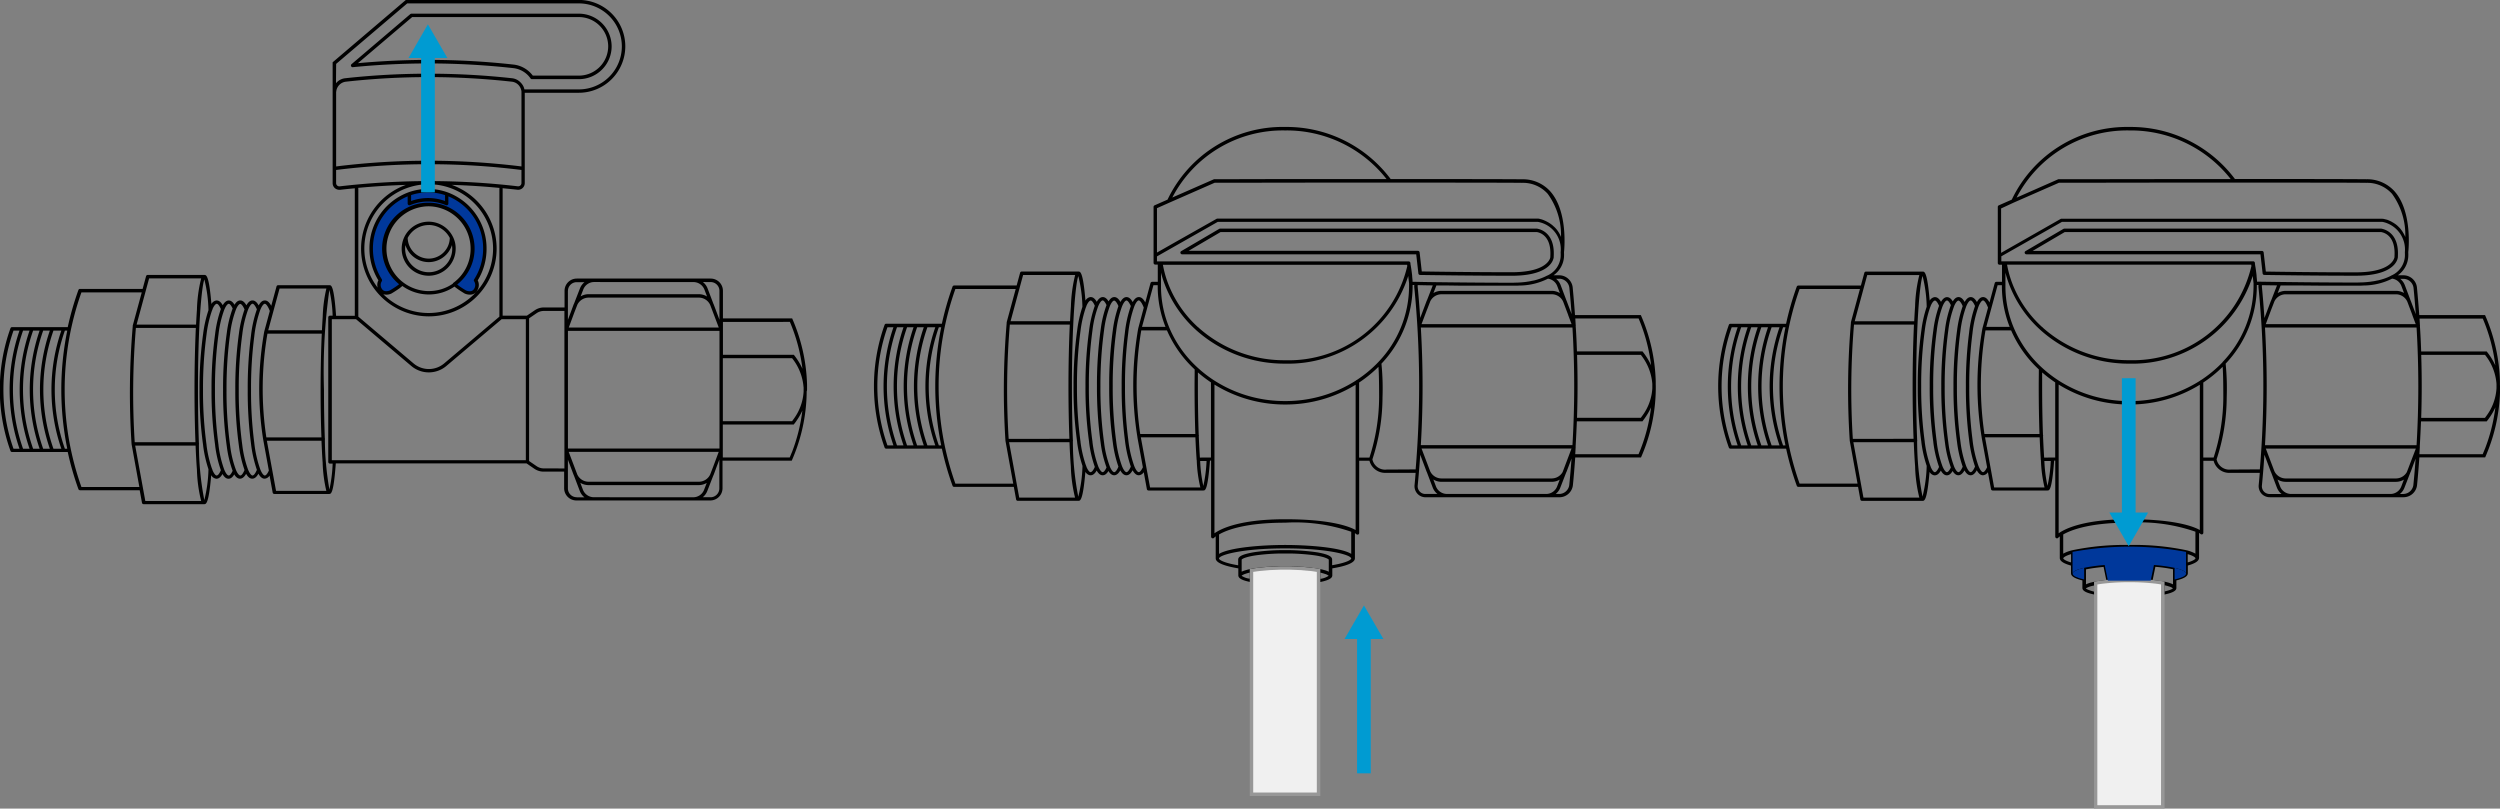 <?xml version="1.0" encoding="UTF-8"?> <svg xmlns="http://www.w3.org/2000/svg" xmlns:xlink="http://www.w3.org/1999/xlink" width="200.474" height="64.842" viewBox="0 0 200.474 64.842"><rect x="0" y="0" width="200.474" height="64.842" fill="#808080" stroke="none"/><defs><clipPath id="clip-path"><rect id="Rectangle_92" data-name="Rectangle 92" width="200.474" height="64.842" transform="translate(0 0)" fill="none"></rect></clipPath></defs><g id="Group_5266" data-name="Group 5266" clip-path="url(#clip-path)"><g id="Group_5223" data-name="Group 5223" transform="translate(-0.013 -0.004)"><g id="Group_5215" data-name="Group 5215" transform="translate(9.681 26.378)"><g id="Group_5212" data-name="Group 5212" transform="translate(0 0)"><g id="Group_5211" data-name="Group 5211"><path id="Path_4416" data-name="Path 4416" d="M-203.3-13.57" transform="translate(203.3 13.57)" fill="none" stroke="#010201" stroke-linecap="round" stroke-linejoin="round" stroke-miterlimit="10" stroke-width="1"></path></g></g><g id="Group_5214" data-name="Group 5214" transform="translate(0.004 9.747)"><g id="Group_5213" data-name="Group 5213"><path id="Path_4417" data-name="Path 4417" d="M-203.29,8.31" transform="translate(203.29 -8.31)" fill="none" stroke="#010201" stroke-linecap="round" stroke-linejoin="round" stroke-miterlimit="10" stroke-width="1"></path></g></g></g><g id="Group_5222" data-name="Group 5222"><g id="Group_5217" data-name="Group 5217" transform="translate(32.833 15.294)"><g id="Group_5216" data-name="Group 5216"><path id="Path_4418" data-name="Path 4418" d="M-148.332-38.192v.775a3.81,3.81,0,0,0-1.5-.307,3.848,3.848,0,0,0-1.5.307v-.775a4.393,4.393,0,0,1,1.5-.258A4.423,4.423,0,0,1-148.332-38.192Z" transform="translate(151.33 38.45)" fill="#00389b"></path></g></g><g id="Group_5221" data-name="Group 5221"><g id="Group_5219" data-name="Group 5219" transform="translate(29.773 15.552)"><g id="Group_5218" data-name="Group 5218"><path id="Path_4419" data-name="Path 4419" d="M-149.825-30.934a.676.676,0,0,1,0,.753c-.241.41-.753.209-.8.187h0a7.339,7.339,0,0,1-.633-.41,2.445,2.445,0,0,1-.276-.232,3.533,3.533,0,0,0,1.439-2.847,3.542,3.542,0,0,0-3.542-3.542,3.542,3.542,0,0,0-3.542,3.542,3.526,3.526,0,0,0,1.439,2.847c-.08.076-.174.151-.276.232-.3.218-.633.41-.633.41s-.552.241-.8-.187a.676.676,0,0,1,0-.753,4.7,4.7,0,0,1-.744-2.544,4.647,4.647,0,0,1,3.061-4.393v.775a3.815,3.815,0,0,1,1.5-.307,3.81,3.81,0,0,1,1.5.307v-.775a4.643,4.643,0,0,1,3.061,4.393A4.716,4.716,0,0,1-149.825-30.934Z" transform="translate(158.2 37.87)" fill="#00389b"></path></g></g><g id="Group_5220" data-name="Group 5220"><path id="Path_4420" data-name="Path 4420" d="M158.514-28.025a.138.138,0,0,0,.134.12c.9.013,4.067.062,7.337.062,2.611,0,3.2-.909,3.337-1.314a1.143,1.143,0,0,0,.04-.174V-29.4c.1-1.782-.949-2.138-1.283-2.21a.229.229,0,0,0-.049-.009H142.614a.141.141,0,0,0-.071.018L139.5-29.816a.135.135,0,0,0-.062.156.143.143,0,0,0,.134.1h18.769Zm10.576-1.39h0l0,.062v.018a.612.612,0,0,1-.036.12c-.125.321-.668,1.1-3.069,1.1-3.136,0-6.184-.045-7.213-.062l-.174-1.533a.136.136,0,0,0-.138-.12H140.07l2.579-1.515h25.358a.2.2,0,0,1,.045.009C168.368-31.273,169.179-30.952,169.09-29.415Z" transform="translate(22.937 49.957)"></path><path id="Path_4421" data-name="Path 4421" d="M146.96-29.231v-.312a14.191,14.191,0,0,0-1.158-5.208l-.036-.085h-5.275c-.053-.744-.116-1.488-.187-2.227a1.093,1.093,0,0,0-1.065-.962h-.468a1.967,1.967,0,0,0,.838-1.479,3.539,3.539,0,0,0,0-.374h0c.027-.223.33-3.257-1.091-4.869a2.945,2.945,0,0,0-2.263-.98c-1.359-.013-4.909-.022-10.545-.018a10.428,10.428,0,0,0-8.464-4.174,10.225,10.225,0,0,0-9.431,5.827l-1.042.459a.137.137,0,0,0-.08.125v4.5a.139.139,0,0,0,.138.138h.2V-37.5h-.45a.138.138,0,0,0-.134.1l-.419,1.555c-.151-.29-.321-.432-.512-.432s-.347.129-.495.4c-.147-.263-.312-.4-.494-.4s-.343.129-.49.392c-.147-.263-.312-.392-.49-.392s-.325.116-.463.347c-.138-.232-.294-.343-.463-.343s-.339.125-.481.379c-.147-.254-.3-.379-.481-.379a.183.183,0,0,0-.049,0,.567.567,0,0,0-.379.281c-.192-2.33-.414-2.33-.566-2.33h-4.54a.138.138,0,0,0-.134.1l-.276,1.02H90.7a.135.135,0,0,0-.129.089,23.345,23.345,0,0,0-.855,2.976H85.255a.135.135,0,0,0-.129.089,14.568,14.568,0,0,0,0,9.837.135.135,0,0,0,.129.089h4.464a23.345,23.345,0,0,0,.855,2.976.135.135,0,0,0,.129.089h4.785l.183,1.011a.134.134,0,0,0,.134.111h4.851c.151,0,.37,0,.566-2.325a.547.547,0,0,0,.361.276.364.364,0,0,0,.062,0c.178,0,.339-.125.481-.379.147.254.3.379.481.379s.325-.116.463-.347c.138.232.294.343.463.343s.343-.129.49-.392c.147.263.307.392.49.392s.347-.129.494-.4c.147.263.312.4.494.4a.506.506,0,0,0,.4-.249l.249,1.359a.134.134,0,0,0,.134.111h4.393c.151,0,.356,0,.535-2.4h.089v6.1a.14.14,0,0,0,.089.129.16.16,0,0,0,.049.009.133.133,0,0,0,.1-.049.9.9,0,0,1,.125-.107v1.724h0c0,.249.29.445.9.615v.619h0v0c0,.236.3.419.913.57v.6c0,.245.321.414,1.042.548.009,0,.018,0,.027,0a.136.136,0,0,0,.089-.031.142.142,0,0,0,.049-.107v-.713c.116-.022.241-.04.379-.058a17.231,17.231,0,0,1,1.818-.125h.735a17.323,17.323,0,0,1,1.822.125c.125.018.241.036.352.053v.722a.142.142,0,0,0,.049.107.136.136,0,0,0,.089.031.056.056,0,0,0,.027,0c.94-.178,1.06-.392,1.06-.552v-.6c.619-.151.918-.334.918-.575v-.619c.6-.169.891-.365.9-.61v-2a.564.564,0,0,1,.116.08.147.147,0,0,0,.147.027.137.137,0,0,0,.08-.125V-23.15h.824a1.3,1.3,0,0,0,1.3.971c.067,0,.107,0,.107,0h2.294c-.027.321-.053.642-.085.962a.911.911,0,0,0,.223.7.886.886,0,0,0,.668.29h10.741a1.09,1.09,0,0,0,1.065-.967c.076-.74.134-1.484.187-2.227h5.275l.036-.085c.071-.16.134-.321.2-.486a14,14,0,0,0,.962-4.985A2.406,2.406,0,0,0,146.96-29.231Zm-8.785,8.741H130.21a.946.946,0,0,1-.878-.606l-.209-.552a1.286,1.286,0,0,0,.655.187h8.843a1.245,1.245,0,0,0,.637-.178l-.209.548A.926.926,0,0,1,138.175-20.49Zm1.319-1.751a1.011,1.011,0,0,1-.869.508h-8.843a1.009,1.009,0,0,1-.913-.593l-.682-1.8h12.028ZM129.778-36.5h8.843a1,1,0,0,1,.918.606l.4,1.06s0,.009,0,.013l.267.713H128.183l.454-1.212.241-.619A1.012,1.012,0,0,1,129.778-36.5Zm8.843-.276h-8.843a1.274,1.274,0,0,0-.642.178l.214-.552c.009-.018.013-.04.022-.058.147,0,.307,0,.468,0h.058c.071,0,.147,0,.218,0h.258c.076,0,.156,0,.232,0h.04c.1,0,.2,0,.307,0h.027l1.479.013h.036c.249,0,.5,0,.762,0h.829c.428,0,.864,0,1.305,0h.009c.1,0,.2,0,.3,0h.049a.658.658,0,0,0,.094,0l.232-.013a.254.254,0,0,0,.058,0l.036,0a5.185,5.185,0,0,0,2.147-.548.93.93,0,0,1,.744.593l.209.557A1.327,1.327,0,0,0,138.621-36.778Zm-9.538-.437-.45,1.154-.013.036a.582.582,0,0,0-.036.076l-.508,1.35c-.058-.82-.12-1.644-.2-2.459a.757.757,0,0,1,0-.174C128.178-37.228,128.588-37.219,129.083-37.214Zm11.191,3.377a79.37,79.37,0,0,1,0,9.436H128.12a81.3,81.3,0,0,0,0-9.436Zm.374,2.192h5.114a4.2,4.2,0,0,1,.922,2.334c0,.116,0,.227,0,.343a4.092,4.092,0,0,1-.8,2.205c-.04.058-.08.111-.125.169h-5.114Q140.73-29.12,140.648-31.646Zm4.936-2.909a13.86,13.86,0,0,1,1.007,3.76,5.205,5.205,0,0,0-.65-1.069l-.04-.053h-5.257c-.022-.673-.053-1.35-.1-2.023a.124.124,0,0,0,0-.08l0-.009c-.009-.174-.022-.352-.031-.526Zm-5.555-2.477c.071.708.129,1.417.183,2.125l-.392-1.042c0-.013-.013-.027-.018-.04l-.472-1.252a1.189,1.189,0,0,0-.365-.5h.276A.821.821,0,0,1,140.028-37.032ZM117.246-49.639a10.178,10.178,0,0,1,8.126,3.9h-2.054c-.588,0-1.176,0-1.751,0-3.4,0-6.527.009-8.349.009H112.9c-.838,0-1.328,0-1.328,0a.119.119,0,0,0-.053.013L108.2-44.253A9.978,9.978,0,0,1,117.246-49.639Zm-9.28,5.787h0l3.635-1.595c.116,0,.579,0,1.3,0h.321c1.822,0,4.954-.009,8.349-.009,1,0,2.031,0,3.056,0h1.02c5.676,0,9.244,0,10.607.018a2.654,2.654,0,0,1,2.058.887,5.624,5.624,0,0,1,1.06,3.457c-.036-.085-.071-.16-.111-.236a.392.392,0,0,0-.027-.045c-.036-.067-.076-.129-.116-.192-.018-.027-.04-.053-.058-.08a1.446,1.446,0,0,0-.1-.129c-.022-.027-.045-.049-.067-.071-.036-.04-.076-.076-.111-.111-.022-.018-.04-.04-.062-.058a2.085,2.085,0,0,0-.165-.129.156.156,0,0,0-.036-.022,1.347,1.347,0,0,0-.147-.094c-.022-.013-.045-.022-.062-.036-.036-.022-.071-.04-.107-.058s-.045-.022-.067-.031-.071-.031-.1-.045-.036-.013-.053-.022c-.045-.018-.089-.031-.134-.045-.009,0-.013,0-.022,0-.04-.013-.076-.022-.111-.031-.013,0-.022,0-.036-.009l-.067-.013c-.009,0-.018,0-.027,0s-.036,0-.049-.009h-.013a.157.157,0,0,1-.027,0h-25.7a.116.116,0,0,0-.067.018l-3.159,1.8-1.613.918v-3.56Zm-1,4.312,4.878-2.771h25.647a1.191,1.191,0,0,1,.192.036,2.263,2.263,0,0,1,1.653,2.4h0v0a3.479,3.479,0,0,1,0,.37,1.8,1.8,0,0,1-1.069,1.492.075.075,0,0,0-.027.013h0s-.009,0-.013.009a2.958,2.958,0,0,1-.316.147c-.031.013-.067.027-.1.04a3.1,3.1,0,0,1-.325.107.487.487,0,0,1-.076.022c-.022.009-.049.013-.076.022a2.1,2.1,0,0,1-.241.053c-.049.009-.1.022-.147.031-.071.013-.147.027-.223.036-.04,0-.08.013-.12.018-.236.031-.481.053-.744.062-.125,0-.249.009-.383.009-2.357,0-4.624-.027-6.108-.045l-1.582-.022h-.053c-.107,0-.192,0-.254,0,0-.134-.018-.267-.031-.405,0-.076-.009-.147-.018-.223-.027-.227-.058-.459-.1-.686v-.009h0v0c0-.027-.009-.049-.013-.071s0-.018,0-.027l-.009-.094a.136.136,0,0,0-.138-.12H106.977v-.388Zm17.753,8.473s0,0,0,.009-.009.009-.009.013a10.063,10.063,0,0,1-1.7,1.412.15.15,0,0,0-.076.049,10.433,10.433,0,0,1-5.68,1.648,10.471,10.471,0,0,1-5.716-1.671.093.093,0,0,0-.027-.018,10.1,10.1,0,0,1-1.292-1.007,9.152,9.152,0,0,1-2.236-3.167,8.559,8.559,0,0,1-.677-3.35c0-.071,0-.143,0-.209a.076.076,0,0,0,0-.031v-.842a9.152,9.152,0,0,0,.29.918,9.415,9.415,0,0,0,2.508,3.666l.018.018h0l0,0a10.6,10.6,0,0,0,7.132,2.691,10.122,10.122,0,0,0,9.881-7.034l.067.584v.245A8.87,8.87,0,0,1,124.717-31.067ZM105.623-25.3a26.487,26.487,0,0,1,.031-7.983c.018-.111.036-.223.053-.325h2.054a9.35,9.35,0,0,0,2.223,3.132c0,.441-.009.9-.009,1.359,0,1.336.022,2.651.062,3.818Zm21.393-13.579.013.12a9.764,9.764,0,0,1-9.788,7.542,10.333,10.333,0,0,1-6.914-2.588,0,0,0,0,0,0,0h0a0,0,0,0,0,0,0,.248.248,0,0,0-.027-.036s-.009,0-.013-.009-.009,0-.013-.009-.009,0-.018-.009a9.162,9.162,0,0,1-2.415-3.542,8.35,8.35,0,0,1-.392-1.4l-.013-.067h19.588Zm-20.337,1.648h.343v.08a8.883,8.883,0,0,0,.624,3.265H105.77Zm-10.456-.811H100.4a11.666,11.666,0,0,0-.339,2.508c-.027.37-.049.775-.071,1.194H95.22ZM95.069-24.91a62.7,62.7,0,0,1,.094-9.159h4.807c-.067,1.461-.107,3.163-.107,4.949,0,1.488.027,2.927.076,4.21Zm-7.337-8.946h.535a14.556,14.556,0,0,0,0,9.471h-.535A14.272,14.272,0,0,1,87.731-33.855Zm-.29,9.471h-.521a14.272,14.272,0,0,1,0-9.471h.521A14.556,14.556,0,0,0,87.442-24.384Zm1.114-9.471h.633a14.556,14.556,0,0,0,0,9.471h-.633A14.272,14.272,0,0,1,88.556-33.855Zm-1.92,0a14.556,14.556,0,0,0,0,9.471h-.521a14.3,14.3,0,0,1,0-9.471Zm2.838,9.471a14.272,14.272,0,0,1,0-9.471h.192a23.708,23.708,0,0,0,0,9.471Zm-4.121-9.471h.481a14.556,14.556,0,0,0,0,9.471h-.481A14.272,14.272,0,0,1,85.353-33.855ZM90.8-21.319a23.336,23.336,0,0,1,0-15.606h4.838l-.722,2.66a.04.04,0,0,0,0,.022l0,.022a62.856,62.856,0,0,0-.094,9.467l.624,3.435Zm4.312-3.319h4.843c.027.7.062,1.35.107,1.933A11.666,11.666,0,0,0,100.4-20.2H95.92Zm5.546,4.366a23.354,23.354,0,0,1-.432-4.468.1.1,0,0,0,.009-.036.224.224,0,0,0-.009-.053c-.049-1.216-.076-2.655-.076-4.295,0-5.07.285-8.228.512-8.843a11.058,11.058,0,0,1,.33,2.464,9.776,9.776,0,0,0-.428,1.9,31.649,31.649,0,0,0-.29,4.486,31.137,31.137,0,0,0,.29,4.464v0h0v.022a9.821,9.821,0,0,0,.428,1.889A11.271,11.271,0,0,1,100.655-20.272Zm.976-1.965c-.036,0-.16-.049-.325-.432,0,0,0-.013,0-.018-.013-.036-.031-.076-.045-.116,0-.009,0-.013-.009-.022a9.274,9.274,0,0,1-.419-1.827v-.027a31.794,31.794,0,0,1-.285-4.442,32,32,0,0,1,.285-4.455,9.118,9.118,0,0,1,.419-1.844s0-.013.009-.018c.013-.04.031-.08.045-.116,0,0,0-.009,0-.013.165-.383.294-.428.339-.432s.165.036.334.419a9.263,9.263,0,0,0-.459,1.978,31.738,31.738,0,0,0-.29,4.486,31.18,31.18,0,0,0,.29,4.464v0h0v.022a9.348,9.348,0,0,0,.459,1.974C101.809-22.272,101.684-22.232,101.631-22.237Zm.98,0c-.036,0-.174-.036-.356-.468a8.481,8.481,0,0,1-.459-1.942v-.027a31.794,31.794,0,0,1-.285-4.442,32.044,32.044,0,0,1,.285-4.455,8.448,8.448,0,0,1,.463-1.965h0c.183-.432.316-.468.356-.468s.151.031.312.374a8.885,8.885,0,0,0-.468,1.947,32.1,32.1,0,0,0-.3,4.562,32.082,32.082,0,0,0,.3,4.557,9,9,0,0,0,.468,1.951C102.767-22.268,102.647-22.237,102.611-22.237Zm.927,0c-.036,0-.165-.031-.339-.423a8.245,8.245,0,0,1-.472-1.938,31.54,31.54,0,0,1-.294-4.517,32.267,32.267,0,0,1,.294-4.522,8.352,8.352,0,0,1,.472-1.938h0v0c.174-.388.3-.419.334-.419s.169.036.343.441a9.507,9.507,0,0,0-.45,1.938,31.866,31.866,0,0,0-.29,4.5,31.866,31.866,0,0,0,.29,4.5,9.433,9.433,0,0,0,.45,1.938C103.707-22.272,103.573-22.237,103.538-22.237Zm.98,0c-.04,0-.178-.036-.365-.49a8.854,8.854,0,0,1-.454-1.933,31.99,31.99,0,0,1-.285-4.464,31.991,31.991,0,0,1,.285-4.464,8.8,8.8,0,0,1,.454-1.929c.187-.454.325-.49.365-.49.076,0,.2.12.347.445a9.734,9.734,0,0,0-.477,2.143,32.568,32.568,0,0,0-.258,4.295,32.617,32.617,0,0,0,.258,4.295,10.211,10.211,0,0,0,.477,2.143C104.727-22.357,104.6-22.237,104.518-22.237Zm.989,0c-.08,0-.218-.129-.365-.495a9.364,9.364,0,0,1-.481-2.134,31.984,31.984,0,0,1-.258-4.255,32.006,32.006,0,0,1,.258-4.259,9.423,9.423,0,0,1,.481-2.134c.147-.365.285-.495.365-.495s.241.156.4.579l-.445,1.648c-.027.143-.053.29-.076.445a26.135,26.135,0,0,0-.009,8.188l.018.1v.027l.437,2.388C105.663-22.268,105.542-22.237,105.507-22.237Zm.16-2.793h4.379c.027.642.058,1.221.089,1.729a.066.066,0,0,0,0,.031.106.106,0,0,0,.013.053,10.942,10.942,0,0,0,.29,2.205H106.4Zm5.012,3.9a11.366,11.366,0,0,1-.254-2h.512A11.2,11.2,0,0,1,110.679-21.132Zm-.272-2.276c-.031-.5-.062-1.078-.089-1.711a.132.132,0,0,0,.009-.045.123.123,0,0,0-.013-.058c-.045-1.185-.067-2.53-.067-3.9,0-.379,0-.748,0-1.114a10.89,10.89,0,0,0,1.047.8v6.023Zm1.533,8.077s.009-.147.624-.334V-15C111.949-15.18,111.94-15.332,111.94-15.332Zm9.712.512v.37a.581.581,0,0,0-.076-.036.239.239,0,0,0-.049-.022c-.04-.018-.08-.031-.125-.049-.018,0-.031-.013-.049-.018q-.08-.027-.174-.053a.1.1,0,0,0-.036-.009c-.071-.018-.147-.04-.232-.058,0,0-.009,0-.009,0h0c-.067-.018-.138-.031-.209-.045a13.442,13.442,0,0,0-1.461-.192.131.131,0,0,0-.147.107l-.236,1.145h-1.23c-.245,0-.5,0-.748,0h-1.23l-.236-1.145a.131.131,0,0,0-.147-.107,13.541,13.541,0,0,0-1.466.192c-.071.013-.147.027-.209.045h0c-.085.018-.16.04-.236.058l-.071.022c-.045.013-.094.027-.134.04s-.045.018-.067.027l-.107.04c-.022.009-.04.018-.058.027s-.049.022-.071.036v-1.287a20.8,20.8,0,0,1,4.406-.388,21.07,21.07,0,0,1,4.406.388Zm-8.812.722a0,0,0,0,1,0,0h0s0-.009.009-.013a0,0,0,0,1,0,0l.022-.022s0,0,.009,0a.244.244,0,0,0,.04-.031s.009,0,.013-.009a.453.453,0,0,1,.067-.036s.009,0,.018-.009a.982.982,0,0,1,.094-.04s.013,0,.018,0c.036-.013.08-.027.125-.045.009,0,.018,0,.027-.009.049-.018.107-.031.169-.049.009,0,.013,0,.022,0v.588C112.88-13.959,112.84-14.1,112.84-14.1Zm.913,1.181h0l0,0a0,0,0,0,1,0,0l.009-.009s.009,0,.013-.009.013-.009.018-.013l.022-.013.027-.013a.265.265,0,0,1,.036-.018c.013,0,.027-.013.04-.018s.036-.013.053-.022.036-.013.058-.022.045-.013.071-.022.049-.013.076-.022a.575.575,0,0,1,.094-.022.632.632,0,0,1,.1-.022c.009,0,.022,0,.036-.009v.49C113.847-12.8,113.762-12.913,113.753-12.917Zm1.27-.633c-.183.022-.352.049-.5.08-.089.018-.169.036-.245.053-.027,0-.049.013-.076.018-.045.013-.094.022-.134.036l-.076.027c-.036.013-.071.022-.1.036s-.045.018-.062.027a.307.307,0,0,0-.067.031v-1.2c.031-.009.062-.013.1-.022.361-.071.8-.129,1.31-.178l.218,1.056C115.254-13.581,115.138-13.567,115.023-13.55Zm4.085-.045.218-1.056a12.44,12.44,0,0,1,1.314.178.776.776,0,0,1,.1.022v1.207l-.058-.027c-.027-.013-.053-.022-.08-.036s-.053-.018-.08-.027-.062-.022-.1-.036l-.1-.027c-.04-.009-.076-.022-.12-.031-.067-.018-.143-.031-.218-.049-.009,0-.018,0-.031,0h0c-.147-.027-.307-.049-.481-.071C119.353-13.567,119.233-13.581,119.108-13.594Zm.953.922v-.5l.053.013c.022,0,.049.013.071.018.045.009.085.022.12.031.018,0,.04.013.058.018l.085.027a.647.647,0,0,1,.285.147C120.7-12.89,120.578-12.783,120.061-12.672Zm.949-1.132v-.588s.009,0,.013,0c.067.018.129.036.183.053h0l.143.049s0,0,.009,0c.04.018.076.031.1.045,0,0,.009,0,.013,0,.027.013.049.027.071.04,0,0,0,0,.009,0s.036.022.045.031l0,0a.075.075,0,0,1,.027.027h0c.013.013.018.022.018.027S121.6-13.955,121.01-13.8ZM121.923-15v-.664c.615.183.624.33.624.334S122.538-15.18,121.923-15Zm.624-.7a2.852,2.852,0,0,0-.726-.276,20.307,20.307,0,0,0-4.58-.423,20.556,20.556,0,0,0-4.575.423h0a2.941,2.941,0,0,0-.726.272v-1.537c.637-.365,2.147-.949,5.3-.949a13.722,13.722,0,0,1,5.3.726V-15.7Zm.347-1.9c-.045-.022-.1-.049-.156-.08h0c-.633-.3-2.165-.784-5.493-.784-3.626,0-5.141.753-5.671,1.127V-29.262a10.738,10.738,0,0,0,5.671,1.6,10.718,10.718,0,0,0,5.649-1.586Zm.276-11.823a10.251,10.251,0,0,0,1.555-1.265c.022.294.053.958.053,2.45A15.929,15.929,0,0,1,124-23.408h-.829v-6.014Zm2.205,6.976a1.039,1.039,0,0,1-1.136-.82,16.007,16.007,0,0,0,.811-4.972,20.025,20.025,0,0,0-.085-2.7,9.074,9.074,0,0,0,2.5-6.219v-.089h.134a1.052,1.052,0,0,0,0,.2,80.154,80.154,0,0,1,.107,14.586Zm2.655,1.76a.624.624,0,0,1-.156-.49q.12-1.23.2-2.459l.508,1.35c.009.022.018.04.027.058l.468,1.234a1.185,1.185,0,0,0,.374.508h-.958A.629.629,0,0,1,128.031-20.686Zm11.2.2h-.294a1.175,1.175,0,0,0,.365-.5l.472-1.216c.013-.027.027-.053.04-.085l.2-.544h0l.187-.494c-.053.708-.111,1.417-.183,2.125A.822.822,0,0,1,139.235-20.49Zm6.509-3.582c-.053.134-.107.263-.16.392h-5.079c.013-.174.022-.352.031-.526l0-.009a.124.124,0,0,0,0-.08c.04-.673.071-1.345.1-2.018H145.9l.085-.111c.045-.058.089-.116.129-.178a5,5,0,0,0,.481-.838A14,14,0,0,1,145.744-24.072Z" transform="translate(53.522 60.104)"></path><path id="Path_4422" data-name="Path 4422" d="M-12.389-29.557H6.38l.174,1.533a.138.138,0,0,0,.134.12c.9.013,4.067.062,7.337.062h0c.071,0,.143,0,.214,0,2.495-.049,3.025-.971,3.136-1.341a.848.848,0,0,0,.031-.143V-29.4c.107-1.884-1.074-2.174-1.332-2.219H-9.346a.141.141,0,0,0-.071.018l-3.047,1.786a.135.135,0,0,0-.062.156A.147.147,0,0,0-12.389-29.557Zm.5-.272,2.579-1.515H16.052c.276.045,1.172.321,1.083,1.929h0l0,.062v.018a.609.609,0,0,1-.022.085.016.016,0,0,1,0,.013v0c-.107.29-.566,1-2.579,1.1q-.234.013-.495.013c-3.136,0-6.184-.045-7.213-.062l-.174-1.533a.136.136,0,0,0-.138-.12h-18.39Z" transform="translate(107.199 49.957)"></path><path id="Path_4423" data-name="Path 4423" d="M-5.005-29.285v-.258a14.192,14.192,0,0,0-1.158-5.208l-.036-.085h-5.279c-.053-.744-.116-1.488-.187-2.227a1.093,1.093,0,0,0-1.065-.962H-13.2A1.967,1.967,0,0,0-12.36-39.5a3.546,3.546,0,0,0,0-.374h0c.027-.236.325-3.261-1.091-4.869a2.945,2.945,0,0,0-2.263-.98c-1.711-.018-6.665-.018-10.545-.018A10.428,10.428,0,0,0-34.72-49.92a10.225,10.225,0,0,0-9.431,5.827l-1.042.459a.137.137,0,0,0-.08.125v3.889h0v.6a.139.139,0,0,0,.138.138h.2V-37.5h-.45a.138.138,0,0,0-.134.1l-.419,1.555c-.151-.29-.321-.432-.512-.432s-.347.129-.495.4c-.147-.263-.312-.4-.495-.4s-.343.129-.49.392c-.147-.263-.312-.392-.49-.392s-.325.116-.463.343c-.138-.232-.294-.343-.463-.343s-.339.125-.481.379c-.147-.254-.3-.379-.481-.379a.183.183,0,0,0-.049,0,.567.567,0,0,0-.379.281c-.192-2.33-.414-2.33-.566-2.33h-4.54a.138.138,0,0,0-.134.1l-.276,1.02h-5.012a.135.135,0,0,0-.129.089,23.342,23.342,0,0,0-.855,2.976h-4.464a.135.135,0,0,0-.129.089,14.581,14.581,0,0,0,0,9.841.135.135,0,0,0,.129.089h4.464a23.342,23.342,0,0,0,.855,2.976.135.135,0,0,0,.129.089h4.785l.183,1.007a.134.134,0,0,0,.134.111h4.856c.151,0,.37,0,.566-2.325a.547.547,0,0,0,.361.276.364.364,0,0,0,.062,0c.178,0,.339-.125.481-.379.147.254.3.379.481.379s.325-.116.463-.343c.138.232.294.343.463.343s.343-.129.49-.392c.147.263.307.392.49.392s.347-.129.495-.4c.147.263.312.4.494.4a.506.506,0,0,0,.4-.249l.249,1.359a.134.134,0,0,0,.134.111h4.393c.151,0,.356,0,.535-2.4h.089v6.1a.14.14,0,0,0,.089.129.16.16,0,0,0,.049.009.142.142,0,0,0,.107-.049.741.741,0,0,1,.125-.111v1.746c0,.129,0,.517,1.813.82v.561c0,.245.321.414,1.042.548.009,0,.018,0,.027,0a.136.136,0,0,0,.089-.031.142.142,0,0,0,.049-.107v-.713c.116-.022.241-.04.374-.058l.147-.018c.477-.058,1.042-.094,1.675-.107h.735c.633.013,1.2.049,1.675.107l.147.018c.125.018.241.036.352.053v.722a.142.142,0,0,0,.049.107.136.136,0,0,0,.089.031.057.057,0,0,0,.027,0c.94-.178,1.06-.392,1.06-.552v-.561c1.809-.3,1.813-.691,1.813-.82v-2a.563.563,0,0,1,.116.08.148.148,0,0,0,.147.027.137.137,0,0,0,.08-.125v-5.791h.824a1.3,1.3,0,0,0,1.3.971c.067,0,.107,0,.107,0h2.294c-.027.321-.053.642-.085.967a.911.911,0,0,0,.223.7.885.885,0,0,0,.668.29h10.741a1.09,1.09,0,0,0,1.065-.967c.076-.74.134-1.484.187-2.227h5.275l.036-.085c.071-.16.134-.321.2-.486A14,14,0,0,0-5-28.968C-5-29.066-5-29.173-5.005-29.285Zm-8.781,8.794h-7.965a.946.946,0,0,1-.878-.606l-.209-.552a1.286,1.286,0,0,0,.655.187h8.843a1.245,1.245,0,0,0,.637-.178l-.209.548A.941.941,0,0,1-13.786-20.49Zm1.314-1.751a1.011,1.011,0,0,1-.869.508h-8.848a1,1,0,0,1-.913-.6l-.682-1.8h12.028ZM-23.328-35.308l.245-.633a1,1,0,0,1,.9-.561h8.843a1,1,0,0,1,.918.606l.4,1.06s0,.009,0,.013l.267.713H-23.783l.437-1.158Zm9.988-1.47h-8.848a1.274,1.274,0,0,0-.642.178l.214-.552c.009-.018.013-.04.022-.058.062,0,.134,0,.2,0h.009c.089,0,.183,0,.276,0h.036c.2,0,.41,0,.628.009h.027c.209,0,.432,0,.655.009h.067c.089,0,.178,0,.272,0h.107c.094,0,.192,0,.29,0h.094c.218,0,.441,0,.668,0h2.7c.107,0,.209,0,.312,0h.049a.658.658,0,0,0,.094,0l.227-.013a.254.254,0,0,0,.058,0l.036,0a5.144,5.144,0,0,0,2.143-.548.93.93,0,0,1,.744.593l.214.566A1.286,1.286,0,0,0-13.34-36.778Zm-9.543-.437-.45,1.154-.013.031a.58.58,0,0,0-.036.076l-.508,1.35c-.058-.82-.12-1.644-.2-2.459a.756.756,0,0,1,0-.174C-23.787-37.228-23.377-37.219-22.883-37.214Zm11.2,3.377a79.3,79.3,0,0,1,0,9.431H-23.841a79.3,79.3,0,0,0,0-9.431Zm.374,2.192H-6.2a4.225,4.225,0,0,1,.922,2.334c0,.116,0,.232,0,.347a4.065,4.065,0,0,1-.8,2.2c-.04.058-.085.116-.125.169h-5.114Q-11.231-29.12-11.313-31.646Zm4.932-2.914A13.9,13.9,0,0,1-5.375-30.8a5.205,5.205,0,0,0-.65-1.069l-.04-.053h-5.257c-.022-.673-.053-1.35-.1-2.023a.124.124,0,0,0,0-.08l0-.009c-.009-.174-.022-.352-.031-.526Zm-6.348-3.19a.826.826,0,0,1,.793.717c.071.708.129,1.417.183,2.125l-.392-1.042c0-.013-.013-.027-.018-.04l-.472-1.252a1.189,1.189,0,0,0-.365-.5c.094,0,.187,0,.272,0Zm-21.99-11.89a10.178,10.178,0,0,1,8.126,3.9h-.214c-1.189,0-2.388,0-3.56,0H-30.4c-3.4,0-6.527,0-8.349.009h-.321c-.838,0-1.328,0-1.328,0a.119.119,0,0,0-.053.013l-3.319,1.457A9.978,9.978,0,0,1-34.72-49.639ZM-44-43.852h0l3.631-1.595c.116,0,.579,0,1.3,0h.321c1.822,0,4.954-.009,8.349-.009h.7c1.114,0,2.245,0,3.364,0h.009c3.889,0,8.888,0,10.607.018a2.654,2.654,0,0,1,2.058.887A5.624,5.624,0,0,1-12.6-41.1c-.031-.076-.067-.151-.1-.218-.013-.027-.027-.049-.04-.071-.036-.062-.071-.12-.111-.178-.022-.031-.04-.058-.062-.085a1.28,1.28,0,0,0-.1-.12.574.574,0,0,0-.071-.076c-.036-.036-.071-.071-.107-.1s-.045-.04-.067-.062a1.669,1.669,0,0,0-.147-.116c-.022-.013-.04-.031-.062-.045-.045-.031-.089-.058-.134-.085l-.071-.04c-.036-.018-.067-.036-.1-.053s-.049-.022-.071-.036l-.094-.04L-14-42.453q-.06-.02-.107-.04a.459.459,0,0,0-.062-.018.8.8,0,0,0-.085-.022l-.049-.013-.053-.013c-.013,0-.027,0-.04-.009a.087.087,0,0,0-.031,0,.193.193,0,0,1-.022,0h-25.71a.116.116,0,0,0-.067.018L-43.5-40.7-45-39.847v-3.56Zm-1,4.312,4.878-2.771h25.647a2.225,2.225,0,0,1,1.844,2.437v.009a3.475,3.475,0,0,1,0,.37A1.8,1.8,0,0,1-13.706-38a.075.075,0,0,0-.027.013h0a.014.014,0,0,0-.009,0,3.127,3.127,0,0,1-.325.151c-.031.013-.067.027-.1.04-.1.04-.214.076-.325.111a.487.487,0,0,1-.076.022c-.027.009-.049.013-.076.022a2.1,2.1,0,0,1-.241.053c-.049.009-.1.018-.147.031l-.227.04c-.04,0-.08.013-.12.018-.236.031-.481.053-.744.062-.125,0-.249.009-.383.009-2.348,0-4.62-.027-6.108-.045-.691-.009-1.238-.018-1.582-.027h-.053c-.107,0-.192,0-.254,0,0-.134-.018-.267-.031-.4,0-.076-.009-.151-.018-.227-.027-.227-.058-.454-.1-.686,0-.031-.013-.062-.018-.085s0-.018,0-.027l-.009-.094a.136.136,0,0,0-.138-.12H-45Zm17.753,8.473-.009.009-.009.009a9.721,9.721,0,0,1-1.7,1.412.15.15,0,0,0-.076.049,10.433,10.433,0,0,1-5.68,1.648A10.46,10.46,0,0,1-40.44-29.61c-.009,0-.018-.013-.027-.018a10.1,10.1,0,0,1-1.292-1.007A9.152,9.152,0,0,1-44-33.8a8.559,8.559,0,0,1-.677-3.35c0-.071,0-.143,0-.209a.076.076,0,0,0,0-.031v-.842a8.72,8.72,0,0,0,.29.913,9.462,9.462,0,0,0,2.508,3.671l.018.018h0l0,0a10.6,10.6,0,0,0,7.132,2.691,10.114,10.114,0,0,0,9.877-7.03l.067.584c0,.062,0,.129,0,.192v.049A8.8,8.8,0,0,1-27.249-31.067ZM-46.343-25.3a26.487,26.487,0,0,1,.031-7.983c.018-.111.036-.223.053-.325H-44.2a9.35,9.35,0,0,0,2.223,3.132c0,.441-.009.9-.009,1.359,0,1.336.022,2.651.062,3.818Zm21.4-13.579.013.12a9.764,9.764,0,0,1-9.788,7.547A10.333,10.333,0,0,1-41.634-33.8l0,0h0a0,0,0,0,0,0,0,.091.091,0,0,0-.027-.031s-.009,0-.013-.009-.009,0-.013-.009-.009,0-.018-.009a9.163,9.163,0,0,1-2.415-3.542,8.349,8.349,0,0,1-.392-1.4l-.013-.067h19.589Zm-20.341,1.648h.343v.08a8.792,8.792,0,0,0,.624,3.265H-46.2Zm-10.451-.815h4.174a11.665,11.665,0,0,0-.339,2.508c-.027.37-.049.775-.071,1.194h-4.767ZM-56.892-24.91a62.7,62.7,0,0,1,.094-9.159h4.807c-.067,1.461-.107,3.163-.107,4.949,0,1.488.027,2.927.076,4.21Zm-7.342-8.946h.535a14.556,14.556,0,0,0,0,9.471h-.535A14.272,14.272,0,0,1-64.234-33.855Zm-.285,9.471h-.521a14.272,14.272,0,0,1,0-9.471h.521A14.556,14.556,0,0,0-64.519-24.384Zm1.109-9.471h.633a14.556,14.556,0,0,0,0,9.471h-.633A14.272,14.272,0,0,1-63.41-33.855Zm-1.916,0a14.556,14.556,0,0,0,0,9.471h-.521a14.272,14.272,0,0,1,0-9.471Zm2.833,9.471a14.272,14.272,0,0,1,0-9.471h.192a23.707,23.707,0,0,0,0,9.471Zm-4.121-9.471h.481a14.556,14.556,0,0,0,0,9.471h-.481A14.272,14.272,0,0,1-66.613-33.855Zm5.448,12.536a23.336,23.336,0,0,1,0-15.606h4.838l-.722,2.66a.04.04,0,0,0,0,.022l0,.022a63.467,63.467,0,0,0-.1,9.471l.624,3.435h-4.633Zm4.308-3.319h4.843c.027.7.062,1.35.107,1.933a11.666,11.666,0,0,0,.339,2.508h-4.477Zm5.546,4.366a23.352,23.352,0,0,1-.432-4.468.083.083,0,0,0,.009-.031.16.16,0,0,0-.009-.049c-.049-1.221-.076-2.655-.076-4.295,0-5.07.285-8.228.512-8.843a11.058,11.058,0,0,1,.33,2.464A9.8,9.8,0,0,0-51.4-33.6a31.738,31.738,0,0,0-.29,4.486,31.18,31.18,0,0,0,.29,4.464v0h0v.022a9.985,9.985,0,0,0,.428,1.889A11.257,11.257,0,0,1-51.31-20.272Zm.98-1.965c-.036,0-.16-.049-.325-.432,0,0,0-.013,0-.018-.013-.036-.031-.076-.045-.116a.034.034,0,0,0-.009-.018,9.274,9.274,0,0,1-.419-1.827v-.027a31.794,31.794,0,0,1-.285-4.442,32.043,32.043,0,0,1,.285-4.455,9.248,9.248,0,0,1,.419-1.849s0-.013.009-.018c.013-.04.031-.08.045-.116,0,0,0-.009,0-.013.165-.383.294-.428.339-.432s.165.036.334.419a9.262,9.262,0,0,0-.459,1.978v.009h0a31.54,31.54,0,0,0-.29,4.473,31.136,31.136,0,0,0,.29,4.464v.009h0v.018a9.346,9.346,0,0,0,.459,1.974C-50.152-22.272-50.277-22.241-50.33-22.237Zm.976,0c-.036,0-.174-.036-.356-.468a8.724,8.724,0,0,1-.459-1.942v-.009h0v-.018a31.1,31.1,0,0,1-.29-4.446,32,32,0,0,1,.285-4.455,8.447,8.447,0,0,1,.463-1.965h0c.183-.432.316-.468.356-.468s.151.031.312.374a8.819,8.819,0,0,0-.468,1.947,32.1,32.1,0,0,0-.3,4.562,32.084,32.084,0,0,0,.3,4.557,8.871,8.871,0,0,0,.468,1.951C-49.2-22.268-49.319-22.237-49.354-22.237Zm.927,0c-.036,0-.165-.031-.339-.423a8.246,8.246,0,0,1-.472-1.938,31.54,31.54,0,0,1-.294-4.517,32.268,32.268,0,0,1,.294-4.522,8.353,8.353,0,0,1,.472-1.938h0v0c.169-.388.3-.419.334-.419s.169.036.343.441a9.507,9.507,0,0,0-.45,1.938,31.914,31.914,0,0,0-.29,4.5,31.96,31.96,0,0,0,.29,4.5,9.434,9.434,0,0,0,.45,1.938C-48.259-22.272-48.388-22.237-48.428-22.237Zm.985,0c-.04,0-.178-.036-.365-.49a8.869,8.869,0,0,1-.454-1.929,32.038,32.038,0,0,1-.285-4.464,31.992,31.992,0,0,1,.285-4.464,8.738,8.738,0,0,1,.454-1.929c.187-.454.325-.49.365-.49.076,0,.2.12.347.446a9.733,9.733,0,0,0-.477,2.143,32.569,32.569,0,0,0-.258,4.295,32.57,32.57,0,0,0,.258,4.295,10.211,10.211,0,0,0,.477,2.143C-47.238-22.357-47.368-22.237-47.443-22.237Zm.985,0c-.08,0-.218-.129-.365-.495a9.364,9.364,0,0,1-.481-2.134,31.934,31.934,0,0,1-.258-4.255,32,32,0,0,1,.258-4.259,9.423,9.423,0,0,1,.481-2.134c.147-.365.285-.495.365-.495s.241.156.4.579L-46.5-33.78c-.027.143-.053.29-.076.445a26.135,26.135,0,0,0-.009,8.188l.018.1v.027l.437,2.388C-46.3-22.268-46.423-22.237-46.459-22.237Zm.165-2.793h4.375c.027.646.058,1.225.094,1.729,0,.009,0,.018,0,.031a.106.106,0,0,0,.013.053,10.941,10.941,0,0,0,.29,2.205h-4.032Zm5.012,3.9a11.367,11.367,0,0,1-.254-2h.512A11.2,11.2,0,0,1-41.282-21.132Zm-.276-2.276c-.031-.5-.062-1.074-.089-1.711a.158.158,0,0,0,.009-.045.123.123,0,0,0-.013-.058c-.045-1.185-.067-2.53-.067-3.9,0-.379,0-.748,0-1.114a10.89,10.89,0,0,0,1.047.8v6.023Zm3.346,9.48h0s0,0,0,0,0-.009.009-.009l.009-.009.013-.013s.009-.009.013-.009a.093.093,0,0,0,.027-.018l.027-.013a.181.181,0,0,0,.04-.022.133.133,0,0,0,.036-.018c.018-.009.036-.013.058-.022s.036-.013.053-.018.049-.018.076-.027.045-.013.067-.022l.1-.027c.027-.009.058-.013.085-.022s.027,0,.04-.009v.49A1.43,1.43,0,0,1-38.213-13.928Zm5.569-.655c-.486-.058-1.06-.094-1.7-.107-.245,0-.5,0-.748,0-.642.013-1.212.049-1.7.107l-.151.018c-.183.022-.352.049-.5.08-.089.018-.169.036-.245.053-.022,0-.045.013-.067.018l-.143.04-.071.022c-.036.013-.076.022-.107.036l-.062.027a.5.5,0,0,0-.071.031v-.967s.071-.143.82-.29c.147-.027.312-.053.49-.076a17.225,17.225,0,0,1,1.813-.125h.74a17.322,17.322,0,0,1,1.822.125c.169.022.321.045.463.071.089.018.174.036.245.053.031.009.058.013.089.022l.1.027c.04.013.071.022.1.036l.04.013c.2.076.254.129.263.143v.971l-.058-.027c-.027-.013-.049-.022-.08-.036l-.08-.027c-.031-.009-.062-.022-.1-.031l-.1-.027c-.04-.009-.076-.022-.12-.031s-.071-.013-.107-.022-.089-.022-.138-.031h0c-.147-.027-.307-.049-.481-.071Zm.74.9v-.5l.053.013c.027,0,.049.013.071.018.04.009.08.022.116.031s.045.013.062.018.053.018.08.027a.748.748,0,0,1,.29.147A1.519,1.519,0,0,1-31.9-13.683Zm.949-1.091v-.459c0-.241-.325-.41-1.065-.552-.147-.027-.307-.049-.481-.071a17.691,17.691,0,0,0-1.849-.129h0c-.245,0-.5,0-.748,0h0a16.71,16.71,0,0,0-1.849.129c-.183.022-.352.049-.5.08-.717.138-1.042.307-1.042.548v.459c-1.256-.214-1.537-.463-1.537-.544,0-.281,1.822-.811,5.3-.811s5.3.526,5.3.811C-29.418-15.238-29.7-14.989-30.955-14.775Zm1.537-.909c-.838-.521-3.448-.717-5.306-.717s-4.459.2-5.3.717v-1.559c.633-.365,2.134-.944,5.3-.944a13.722,13.722,0,0,1,5.3.726v1.778Zm.347-1.916c-.045-.022-.1-.053-.156-.08h0c-.633-.3-2.165-.784-5.493-.784-3.626,0-5.141.753-5.671,1.127V-29.262a10.738,10.738,0,0,0,5.671,1.6,10.718,10.718,0,0,0,5.649-1.586Zm.276-11.823a10.25,10.25,0,0,0,1.555-1.265c.022.294.053.953.053,2.45a15.929,15.929,0,0,1-.775,4.829h-.829v-6.014Zm2.205,6.976a1.042,1.042,0,0,1-1.136-.82,16.007,16.007,0,0,0,.811-4.972,19.972,19.972,0,0,0-.085-2.7,9.074,9.074,0,0,0,2.5-6.219v-.089h.134a1.05,1.05,0,0,0,0,.2,80.156,80.156,0,0,1,.107,14.586Zm3.118,1.956a.613.613,0,0,1-.463-.2.624.624,0,0,1-.156-.49q.12-1.23.2-2.459l.508,1.35c.009.022.018.04.027.058L-22.887-21a1.185,1.185,0,0,0,.374.508Zm10.741,0h-.3a1.185,1.185,0,0,0,.37-.5l.472-1.216c.013-.027.027-.053.04-.085l.392-1.042c-.053.708-.111,1.417-.183,2.125A.819.819,0,0,1-12.73-20.49Zm6.509-3.582c-.053.134-.107.263-.16.392H-11.46c.013-.174.022-.352.031-.526l0-.009a.124.124,0,0,0,0-.08c.04-.673.071-1.345.1-2.018h5.261l.08-.111c.045-.058.089-.12.129-.178a5,5,0,0,0,.481-.838A13.585,13.585,0,0,1-6.221-24.072Z" transform="translate(137.79 60.104)"></path><path id="Path_4424" data-name="Path 4424" d="M-161.678-66.025c2.018-.2,4.063-.3,6.085-.3a62.127,62.127,0,0,1,6.807.379,1.94,1.94,0,0,1,1.359.824.139.139,0,0,0,.111.058h3.764a2.63,2.63,0,0,0,2.628-2.628,2.629,2.629,0,0,0-2.628-2.624h-13.423a.166.166,0,0,0-.089.031l-4.718,4.018a.131.131,0,0,0-.036.156A.133.133,0,0,0-161.678-66.025Zm4.758-4.018h13.369A2.355,2.355,0,0,1-141.2-67.7a2.356,2.356,0,0,1-2.352,2.352h-3.693a2.25,2.25,0,0,0-1.51-.882,61.538,61.538,0,0,0-6.838-.379c-1.884,0-3.791.089-5.676.263Z" transform="translate(189.984 71.416)"></path><path id="Path_4425" data-name="Path 4425" d="M-148.579-31.636a.1.1,0,0,0-.013-.022,2.165,2.165,0,0,0-1.942-1.212A2.167,2.167,0,0,0-152.7-30.7a2.167,2.167,0,0,0,2.165,2.165A2.167,2.167,0,0,0-148.37-30.7,2.041,2.041,0,0,0-148.579-31.636Zm-1.951-.967a1.9,1.9,0,0,1,1.688,1.038,1.693,1.693,0,0,1-1.688,1.657,1.7,1.7,0,0,1-1.688-1.657A1.9,1.9,0,0,1-150.53-32.6Zm0,3.787a1.9,1.9,0,0,1-1.893-1.893,2,2,0,0,1,.022-.285,1.968,1.968,0,0,0,1.867,1.368,1.968,1.968,0,0,0,1.867-1.368,2,2,0,0,1,.022.285A1.884,1.884,0,0,1-150.53-28.816Z" transform="translate(184.923 50.65)"></path><path id="Path_4426" data-name="Path 4426" d="M-160.3-41.537c0-.138,0-.276,0-.414a14.192,14.192,0,0,0-1.158-5.208l-.036-.085h-5.551v-2.214a.983.983,0,0,0-.98-.98h-10.741a.983.983,0,0,0-.98.98v1.336H-181.4a1.313,1.313,0,0,0-.735.227l-.633.432h-1.942v-10.18a.13.13,0,0,0-.009-.04c.392.04.784.076,1.176.12a.528.528,0,0,0,.428-.129.539.539,0,0,0,.178-.41v-7.235h4.339a3.728,3.728,0,0,0,3.724-3.724,3.725,3.725,0,0,0-3.724-3.72h-13.873l-5.872,5,0,2.4h0V-58.1a.539.539,0,0,0,.178.41.543.543,0,0,0,.356.134.384.384,0,0,0,.071,0c.392-.045.784-.085,1.181-.12a.131.131,0,0,0-.009.04v10.184h-1.5c-.174-2.446-.383-2.455-.535-2.455h-4.108a.138.138,0,0,0-.134.1l-.423,1.555c-.151-.29-.321-.432-.512-.432s-.348.129-.495.4c-.147-.263-.312-.4-.495-.4s-.343.129-.49.392c-.147-.263-.312-.392-.49-.392s-.325.116-.463.347c-.138-.232-.294-.343-.463-.343s-.339.125-.481.379c-.147-.254-.3-.379-.481-.379a.183.183,0,0,0-.049,0,.567.567,0,0,0-.379.281c-.192-2.33-.414-2.33-.566-2.33h-4.54a.138.138,0,0,0-.134.1l-.276,1.02H-218.6a.136.136,0,0,0-.129.089,23.345,23.345,0,0,0-.855,2.976h-4.464a.136.136,0,0,0-.129.089,14.568,14.568,0,0,0,0,9.837.136.136,0,0,0,.129.089h4.464a23.344,23.344,0,0,0,.855,2.976.135.135,0,0,0,.129.089h4.785l.183,1.007a.134.134,0,0,0,.134.111h4.851c.151,0,.37,0,.566-2.325a.547.547,0,0,0,.361.276.187.187,0,0,0,.062.009c.178,0,.339-.125.481-.379.147.254.3.379.481.379s.325-.116.463-.347c.138.232.294.343.463.343s.343-.129.49-.392c.147.263.307.392.49.392s.348-.129.495-.4c.147.263.312.4.494.4a.506.506,0,0,0,.4-.249l.249,1.363a.134.134,0,0,0,.134.111h4.393c.151,0,.361,0,.535-2.45h15.3l.628.432a1.313,1.313,0,0,0,.735.227h1.648v1.332a.983.983,0,0,0,.98.98h10.741a.983.983,0,0,0,.98-.98v-2.21h5.551l.036-.085c.071-.16.134-.321.2-.486a13.937,13.937,0,0,0,.962-4.994A.283.283,0,0,0-160.3-41.537Zm-.276-.183v.339a4.085,4.085,0,0,1-.8,2.21c-.04.058-.085.116-.125.169h-5.551v-5.052h5.551A4.25,4.25,0,0,1-160.58-41.72Zm-1.1-5.243a13.861,13.861,0,0,1,1.007,3.76,5.2,5.2,0,0,0-.65-1.069l-.04-.053h-5.685v-2.637Zm-6.157,11.627-.241.624a1.01,1.01,0,0,1-.9.566h-8.843a1,1,0,0,1-.913-.593l-.682-1.8h12.028Zm-11.129-12.38.245-.628a1.011,1.011,0,0,1,.9-.566h8.843a1,1,0,0,1,.913.6l.682,1.8h-12.028Zm-.512,1.47h12.153v9.436h-12.153Zm11.449-3.911a.705.705,0,0,1,.7.7v2.317l-.459-1.221c-.009-.022-.018-.04-.027-.058l-.468-1.234a1.185,1.185,0,0,0-.374-.508Zm-1.381,0a.946.946,0,0,1,.878.606l.209.552a1.286,1.286,0,0,0-.655-.187h-8.843a1.274,1.274,0,0,0-.641.178l.214-.552a.93.93,0,0,1,.873-.6Zm-10.068.708a.705.705,0,0,1,.7-.7h.628a1.213,1.213,0,0,0-.365.5l-.472,1.216c-.013.027-.027.053-.04.085l-.2.544h0l-.254.677v-2.317Zm-18.934,13.579V-47.182h1.938l4.433,3.751a2.167,2.167,0,0,0,1.408.517,2.182,2.182,0,0,0,1.408-.517l4.433-3.751h1.938v11.311Zm.347-31.782,5.7-4.851H-178.6a3.451,3.451,0,0,1,3.448,3.448,3.451,3.451,0,0,1-3.448,3.448h-4.361a.083.083,0,0,1-.009-.031c-.009-.031-.018-.058-.027-.089s-.018-.053-.031-.085a.557.557,0,0,0-.045-.089c-.013-.022-.022-.045-.036-.062s-.04-.062-.067-.094a.285.285,0,0,0-.036-.04.973.973,0,0,0-.094-.1s-.013-.009-.018-.018a1.111,1.111,0,0,0-.61-.285,61.46,61.46,0,0,0-13.423,0,1.1,1.1,0,0,0-.717.4Zm0,2.272a.39.39,0,0,1,.009-.071.879.879,0,0,1,.744-.771,60.349,60.349,0,0,1,13.36,0,.858.858,0,0,1,.6.379.892.892,0,0,1,.147.4v0c0,.022,0,.04,0,.062v5.952a60.943,60.943,0,0,0-7.431-.459,60.12,60.12,0,0,0-7.431.459V-65.38Zm.3,7.547a.279.279,0,0,1-.214-.062.26.26,0,0,1-.089-.2v-1.051a60.109,60.109,0,0,1,14.862,0V-58.1a.26.26,0,0,1-.089.2.274.274,0,0,1-.214.062,60.826,60.826,0,0,0-6.558-.414c-.187-.018-.379-.031-.575-.031a4.969,4.969,0,0,0-.575.031A63.264,63.264,0,0,0-197.77-57.834Zm3.372,7.467a4.565,4.565,0,0,1-.722-2.473,4.51,4.51,0,0,1,2.784-4.192v.579a.14.14,0,0,0,.062.116.134.134,0,0,0,.129.013,3.69,3.69,0,0,1,2.887,0,.113.113,0,0,0,.053.009h0a.135.135,0,0,0,.071-.022.134.134,0,0,0,.062-.116v-.579a4.514,4.514,0,0,1,2.789,4.192A4.587,4.587,0,0,1-187-50.367a.134.134,0,0,0,.009.156.557.557,0,0,1-.009.6c-.183.312-.588.151-.633.134h0c-.067-.04-.348-.2-.6-.392-.045-.036-.085-.062-.12-.094a3.67,3.67,0,0,0,1.394-2.878,3.684,3.684,0,0,0-3.68-3.68h-.058a3.687,3.687,0,0,0-3.68,3.68,3.7,3.7,0,0,0,1.363,2.856c-.04.036-.089.071-.143.111-.285.209-.61.392-.606.392h0c-.022.009-.445.187-.633-.134a.543.543,0,0,1-.009-.6A.134.134,0,0,0-194.4-50.367Zm5.061-6.767v.477a3.97,3.97,0,0,0-2.722,0v-.477A4.405,4.405,0,0,1-189.337-57.134Zm-1.3,7.7a3.409,3.409,0,0,1-3.4-3.4,3.407,3.407,0,0,1,3.368-3.4,3.407,3.407,0,0,1,3.381,3.4,3.371,3.371,0,0,1-1.386,2.74.159.159,0,0,0-.049.071A3.36,3.36,0,0,1-190.638-49.436Zm-3.007.2c.013-.009.343-.2.65-.419.1-.076.169-.134.232-.192a3.651,3.651,0,0,0,2.125.682,3.639,3.639,0,0,0,2.058-.633c.053.045.107.089.183.143.3.223.628.41.642.419a.216.216,0,0,0,.031.013,1.017,1.017,0,0,0,.374.071.641.641,0,0,0,.588-.325.829.829,0,0,0,.045-.82A4.84,4.84,0,0,0-186-52.84a4.782,4.782,0,0,0-3.154-4.522h0a4.646,4.646,0,0,0-3.087,0h0a4.784,4.784,0,0,0-3.15,4.522,4.854,4.854,0,0,0,.717,2.544.8.8,0,0,0-.058.584A5.136,5.136,0,0,1-195.8-52.84a5.169,5.169,0,0,1,4.611-5.132c.37,0,.735,0,1.1,0a5.169,5.169,0,0,1,4.611,5.132,5.17,5.17,0,0,1-5.163,5.163,5.147,5.147,0,0,1-3.64-1.506A.919.919,0,0,0-193.645-49.231Zm1.172-8.718a5.437,5.437,0,0,0-3.6,5.11,5.44,5.44,0,0,0,5.435,5.435,5.44,5.44,0,0,0,5.435-5.435,5.437,5.437,0,0,0-3.6-5.11q1.925.06,3.84.245a.116.116,0,0,0-.018.067v10.255l-4.424,3.747a1.9,1.9,0,0,1-2.464,0l-4.424-3.747v-10.26a.148.148,0,0,0-.018-.067C-195.035-57.829-193.756-57.909-192.473-57.949ZM-202.6-49.636h3.755a11.232,11.232,0,0,0-.294,2.268c-.022.334-.045.695-.062,1.074h-4.308Zm-1.06,11.926a26.042,26.042,0,0,1,.089-8.309h4.357c-.058,1.328-.094,2.873-.094,4.5,0,1.35.022,2.651.067,3.818h-4.419Zm-9.4-12.741h4.174a11.667,11.667,0,0,0-.339,2.508c-.027.37-.049.775-.071,1.194h-4.767Zm-1.154,13.133a62.706,62.706,0,0,1,.094-9.159h4.807c-.067,1.461-.107,3.163-.107,4.949,0,1.492.027,2.927.076,4.21Zm-7.342-8.946h.535a14.556,14.556,0,0,0,0,9.471h-.535A14.272,14.272,0,0,1-221.555-46.264Zm-.285,9.471h-.521a14.272,14.272,0,0,1,0-9.471h.521A14.556,14.556,0,0,0-221.84-36.793Zm1.109-9.471h.633a14.556,14.556,0,0,0,0,9.471h-.633A14.272,14.272,0,0,1-220.731-46.264Zm-1.916,0a14.557,14.557,0,0,0,0,9.471h-.521a14.272,14.272,0,0,1,0-9.471Zm2.833,9.471a14.272,14.272,0,0,1,0-9.471h.192a23.706,23.706,0,0,0,0,9.471Zm-4.121-9.471h.481a14.556,14.556,0,0,0,0,9.471h-.481A14.272,14.272,0,0,1-223.934-46.264Zm5.448,12.541a23.336,23.336,0,0,1,0-15.606h4.838l-.722,2.66a.04.04,0,0,0,0,.022l0,.022a62.858,62.858,0,0,0-.094,9.467l.624,3.435Zm4.312-3.319h4.843c.027.7.062,1.35.107,1.933a11.667,11.667,0,0,0,.339,2.508h-4.477Zm5.542,4.361a23.358,23.358,0,0,1-.432-4.468.083.083,0,0,0,.009-.031.16.16,0,0,0-.009-.049c-.049-1.221-.076-2.655-.076-4.295,0-5.07.285-8.228.512-8.843a11.054,11.054,0,0,1,.33,2.464,9.8,9.8,0,0,0-.428,1.893,31.643,31.643,0,0,0-.29,4.486,31.131,31.131,0,0,0,.29,4.464v0h0v.022a9.985,9.985,0,0,0,.428,1.889A11.2,11.2,0,0,1-208.631-32.681Zm.98-1.965c-.036,0-.16-.049-.325-.432,0,0,0-.013,0-.018-.013-.036-.031-.076-.045-.116a.034.034,0,0,0-.009-.018,9.274,9.274,0,0,1-.419-1.827v-.027a31.748,31.748,0,0,1-.285-4.442,32,32,0,0,1,.285-4.455,9.247,9.247,0,0,1,.419-1.849s0-.013.009-.018c.013-.04.031-.08.045-.116,0,0,0-.009,0-.018.165-.383.294-.428.339-.432s.165.036.334.419a9.331,9.331,0,0,0-.459,1.978v.009h0a31.545,31.545,0,0,0-.29,4.473,31.141,31.141,0,0,0,.29,4.464v.009h0v.018a9.348,9.348,0,0,0,.459,1.974C-207.473-34.677-207.593-34.645-207.651-34.645Zm.976,0c-.036,0-.174-.036-.356-.468a8.726,8.726,0,0,1-.459-1.942v-.009h0v-.018a31.744,31.744,0,0,1-.285-4.442,31.993,31.993,0,0,1,.285-4.455,8.447,8.447,0,0,1,.463-1.965h0c.183-.432.316-.468.356-.468s.151.031.312.374a8.886,8.886,0,0,0-.468,1.947,32.1,32.1,0,0,0-.3,4.562,32.084,32.084,0,0,0,.3,4.557,9,9,0,0,0,.468,1.951C-206.52-34.672-206.64-34.641-206.675-34.641Zm.931,0c-.036,0-.165-.031-.339-.423a8.245,8.245,0,0,1-.472-1.938,31.541,31.541,0,0,1-.294-4.517,32.269,32.269,0,0,1,.294-4.522,8.352,8.352,0,0,1,.472-1.938h0v0c.174-.388.3-.419.334-.419s.169.036.343.441a9.506,9.506,0,0,0-.45,1.938,31.914,31.914,0,0,0-.29,4.5,31.96,31.96,0,0,0,.29,4.5,9.433,9.433,0,0,0,.45,1.938C-205.575-34.681-205.709-34.645-205.744-34.645Zm.98,0c-.04,0-.178-.036-.365-.49a8.855,8.855,0,0,1-.454-1.933,32.034,32.034,0,0,1-.285-4.464A31.987,31.987,0,0,1-205.584-46a8.8,8.8,0,0,1,.454-1.929c.187-.454.325-.49.365-.49.076,0,.2.12.347.445a9.733,9.733,0,0,0-.477,2.143,32.565,32.565,0,0,0-.258,4.295,32.565,32.565,0,0,0,.258,4.295,10.21,10.21,0,0,0,.477,2.143C-204.559-34.766-204.689-34.645-204.764-34.645Zm.985,0c-.08,0-.218-.129-.365-.495a9.364,9.364,0,0,1-.481-2.134,31.925,31.925,0,0,1-.258-4.254,32,32,0,0,1,.258-4.259,9.423,9.423,0,0,1,.481-2.134c.147-.365.285-.495.365-.495s.241.156.4.579l-.446,1.648a26.287,26.287,0,0,0-.089,8.634l.459,2.513C-203.619-34.677-203.744-34.645-203.78-34.645Zm.165-2.789h4.379c.027.633.053,1.221.094,1.751a11.229,11.229,0,0,0,.294,2.268h-4.032Zm5.012,3.9a24.089,24.089,0,0,1-.361-4,.129.129,0,0,0,.009-.04.119.119,0,0,0-.013-.053c-.04-1.109-.067-2.41-.067-3.9a46.563,46.563,0,0,1,.432-8,11.142,11.142,0,0,1,.263,2.067h-.214a.139.139,0,0,0-.138.138v11.587a.139.139,0,0,0,.138.138h.214A11.659,11.659,0,0,1-198.6-33.532Zm17.2-1.68a1.022,1.022,0,0,1-.579-.178l-.606-.414V-47.249l.606-.414a1.022,1.022,0,0,1,.579-.178h1.648v12.63Zm2.628,2.312a.705.705,0,0,1-.7-.7v-2.312l.459,1.221c.009.022.018.04.027.058l.468,1.234a1.184,1.184,0,0,0,.374.508h-.624Zm1.381,0a.946.946,0,0,1-.878-.606l-.209-.552a1.286,1.286,0,0,0,.655.187h8.843a1.274,1.274,0,0,0,.642-.178l-.214.552a.93.93,0,0,1-.873.6Zm9.36,0h-.628a1.213,1.213,0,0,0,.365-.5l.472-1.216c.013-.027.027-.053.04-.085l.2-.544h0l.254-.677v2.312A.713.713,0,0,1-168.033-32.9Zm6.509-3.582c-.053.134-.107.263-.16.392h-5.368v-2.637h5.685l.04-.053a2.919,2.919,0,0,0,.174-.236,5.177,5.177,0,0,0,.481-.838A13.928,13.928,0,0,1-161.524-36.481Z" transform="translate(225.03 72.78)"></path></g></g></g></g><g id="Group_5245" data-name="Group 5245" transform="translate(147.446 26.106)"><g id="Group_5226" data-name="Group 5226" transform="translate(18.76 19.428)"><g id="Group_5225" data-name="Group 5225"><g id="Group_5224" data-name="Group 5224"><path id="Path_4427" data-name="Path 4427" d="M149,29.44v.936c-.575-.129-.918-.294-.918-.468S148.423,29.569,149,29.44Z" transform="translate(-148.08 -29.44)" fill="#00389b"></path></g></g></g><g id="Group_5231" data-name="Group 5231" transform="translate(20.475 20.31)"><g id="Group_5228" data-name="Group 5228" transform="translate(0.134 0.143)"><g id="Group_5227" data-name="Group 5227"><path id="Path_4428" data-name="Path 4428" d="M157.607,31.936V49.881H152.23V31.94c.147-.027.316-.053.495-.076h0a17.247,17.247,0,0,1,1.831-.125h.74a17.424,17.424,0,0,1,1.835.125h0C157.3,31.887,157.46,31.914,157.607,31.936Z" transform="translate(-152.23 -31.74)" fill="#f0f0f0"></path></g></g><g id="Group_5230" data-name="Group 5230"><g id="Group_5229" data-name="Group 5229"><path id="Path_4429" data-name="Path 4429" d="M157.579,49.846H151.93V31.652l.111-.022c.151-.027.321-.058.5-.08a17.777,17.777,0,0,1,1.849-.129h.744a16.636,16.636,0,0,1,1.853.129c.174.022.334.049.481.071l.116.018V49.846ZM152.2,49.57h5.1v-17.7c-.111-.018-.227-.036-.352-.053a17.321,17.321,0,0,0-1.822-.125h-.74a17.226,17.226,0,0,0-1.813.125c-.134.018-.263.036-.379.058V49.57Z" transform="translate(-151.93 -31.42)" fill="#979797"></path></g></g></g><g id="Group_5234" data-name="Group 5234" transform="translate(26.935 19.428)"><g id="Group_5233" data-name="Group 5233"><g id="Group_5232" data-name="Group 5232"><path id="Path_4430" data-name="Path 4430" d="M167.348,29.908c0,.174-.343.339-.918.468V29.44C167,29.569,167.348,29.734,167.348,29.908Z" transform="translate(-166.43 -29.44)" fill="#00389b"></path></g></g></g><g id="Group_5241" data-name="Group 5241" transform="translate(0)"><g id="Group_5237" data-name="Group 5237"><g id="Group_5236" data-name="Group 5236"><g id="Group_5235" data-name="Group 5235"><path id="Path_4431" data-name="Path 4431" d="M105.97-14.17" transform="translate(-105.97 14.17)" fill="none" stroke="#010201" stroke-linecap="round" stroke-linejoin="round" stroke-miterlimit="10" stroke-width="1"></path></g></g></g><g id="Group_5240" data-name="Group 5240" transform="translate(0.004 9.747)"><g id="Group_5239" data-name="Group 5239"><g id="Group_5238" data-name="Group 5238"><path id="Path_4432" data-name="Path 4432" d="M105.98,7.71" transform="translate(-105.98 -7.71)" fill="none" stroke="#010201" stroke-linecap="round" stroke-linejoin="round" stroke-miterlimit="10" stroke-width="1"></path></g></g></g></g><g id="Group_5244" data-name="Group 5244" transform="translate(18.755 17.731)"><g id="Group_5243" data-name="Group 5243"><g id="Group_5242" data-name="Group 5242"><path id="Path_4433" data-name="Path 4433" d="M157.167,26.049V27.8c0-.174-.339-.339-.918-.468-.067-.018-.138-.031-.209-.045a12.775,12.775,0,0,0-1.448-.187l-.258,1.256h-1.345c-.12,0-.245,0-.37,0s-.249,0-.37,0H150.9l-.258-1.256a13.883,13.883,0,0,0-1.448.187c-.071.013-.143.027-.209.045-.575.129-.918.29-.918.468V26.049a24.912,24.912,0,0,1,9.1,0Z" transform="translate(-148.07 -25.63)" fill="#00389b"></path></g></g></g></g><g id="Group_5262" data-name="Group 5262" transform="translate(79.748 26.106)"><g id="Group_5248" data-name="Group 5248" transform="translate(20.471 19.303)"><g id="Group_5246" data-name="Group 5246" transform="translate(0.138 0.138)"><path id="Path_4434" data-name="Path 4434" d="M5.647,29.666V47.615H.27V29.67c.147-.027.316-.053.495-.076h0c.045,0,.1-.013.147-.018.49-.058,1.065-.094,1.688-.107h.74c.624.013,1.2.049,1.688.107.049,0,.1.013.147.018h0C5.344,29.617,5.5,29.639,5.647,29.666Z" transform="translate(-0.27 -29.47)" fill="#f0f0f0"></path></g><g id="Group_5247" data-name="Group 5247" transform="translate(0)"><path id="Path_4435" data-name="Path 4435" d="M5.613,47.581H-.04V29.387l.111-.022c.151-.027.321-.058.5-.08l.151-.018c.486-.058,1.056-.094,1.7-.107h.744c.646.013,1.216.049,1.706.107l.147.018c.178.022.334.049.481.071l.116.018V47.581ZM.236,47.305h5.1V29.61c-.111-.018-.227-.036-.352-.053l-.147-.018c-.481-.058-1.042-.094-1.675-.107H2.428c-.628.013-1.194.049-1.671.107l-.147.018q-.2.027-.374.053Z" transform="translate(0.04 -29.16)" fill="#979797"></path></g></g><g id="Group_5250" data-name="Group 5250" transform="translate(21.593 19.441)"><g id="Group_5249" data-name="Group 5249"><path id="Path_4436" data-name="Path 4436" d="M2.48,29.47" transform="translate(-2.48 -29.47)" fill="none" stroke="#010201" stroke-linecap="round" stroke-linejoin="round" stroke-miterlimit="10" stroke-width="1"></path></g></g><g id="Group_5252" data-name="Group 5252" transform="translate(25.024 19.441)"><g id="Group_5251" data-name="Group 5251"><path id="Path_4437" data-name="Path 4437" d="M10.18,29.47" transform="translate(-10.18 -29.47)" fill="none" stroke="#010201" stroke-linecap="round" stroke-linejoin="round" stroke-miterlimit="10" stroke-width="1"></path></g></g><g id="Group_5257" data-name="Group 5257"><g id="Group_5254" data-name="Group 5254"><g id="Group_5253" data-name="Group 5253"><path id="Path_4438" data-name="Path 4438" d="M-45.99-14.17" transform="translate(45.99 14.17)" fill="none" stroke="#010201" stroke-linecap="round" stroke-linejoin="round" stroke-miterlimit="10" stroke-width="1"></path></g></g><g id="Group_5256" data-name="Group 5256" transform="translate(0.004 9.747)"><g id="Group_5255" data-name="Group 5255"><path id="Path_4439" data-name="Path 4439" d="M-45.98,7.71" transform="translate(45.98 -7.71)" fill="none" stroke="#010201" stroke-linecap="round" stroke-linejoin="round" stroke-miterlimit="10" stroke-width="1"></path></g></g></g><g id="Group_5259" data-name="Group 5259" transform="translate(21.593 18.145)"><g id="Group_5258" data-name="Group 5258"><path id="Path_4440" data-name="Path 4440" d="M2.48,26.56" transform="translate(-2.48 -26.56)" fill="none" stroke="#010201" stroke-linecap="round" stroke-linejoin="round" stroke-miterlimit="10" stroke-width="1"></path></g></g><g id="Group_5261" data-name="Group 5261" transform="translate(25.024 18.145)"><g id="Group_5260" data-name="Group 5260"><path id="Path_4441" data-name="Path 4441" d="M10.18,26.56" transform="translate(-10.18 -26.56)" fill="none" stroke="#010201" stroke-linecap="round" stroke-linejoin="round" stroke-miterlimit="10" stroke-width="1"></path></g></g></g><g id="Group_5263" data-name="Group 5263" transform="translate(107.819 48.55)"><path id="Path_4442" data-name="Path 4442" d="M20.134,38.9H19.123V49.673h-1.1V38.9H17.02l1.555-2.691Z" transform="translate(-17.02 -36.21)" fill="#009bd2"></path></g><g id="Group_5264" data-name="Group 5264" transform="translate(169.146 30.329)"><path id="Path_4443" data-name="Path 4443" d="M157.79,6.082l-1.555,2.7-1.555-2.7h1.007V-4.69h1.1V6.082Z" transform="translate(-154.68 4.69)" fill="#009bd2"></path></g><g id="Group_5265" data-name="Group 5265" transform="translate(32.762 1.956)"><path id="Path_4444" data-name="Path 4444" d="M-148.346-65.685h-1.007v10.772h-1.1V-65.685h-1.011l1.555-2.7Z" transform="translate(151.46 68.38)" fill="#009bd2"></path></g></g></svg> 